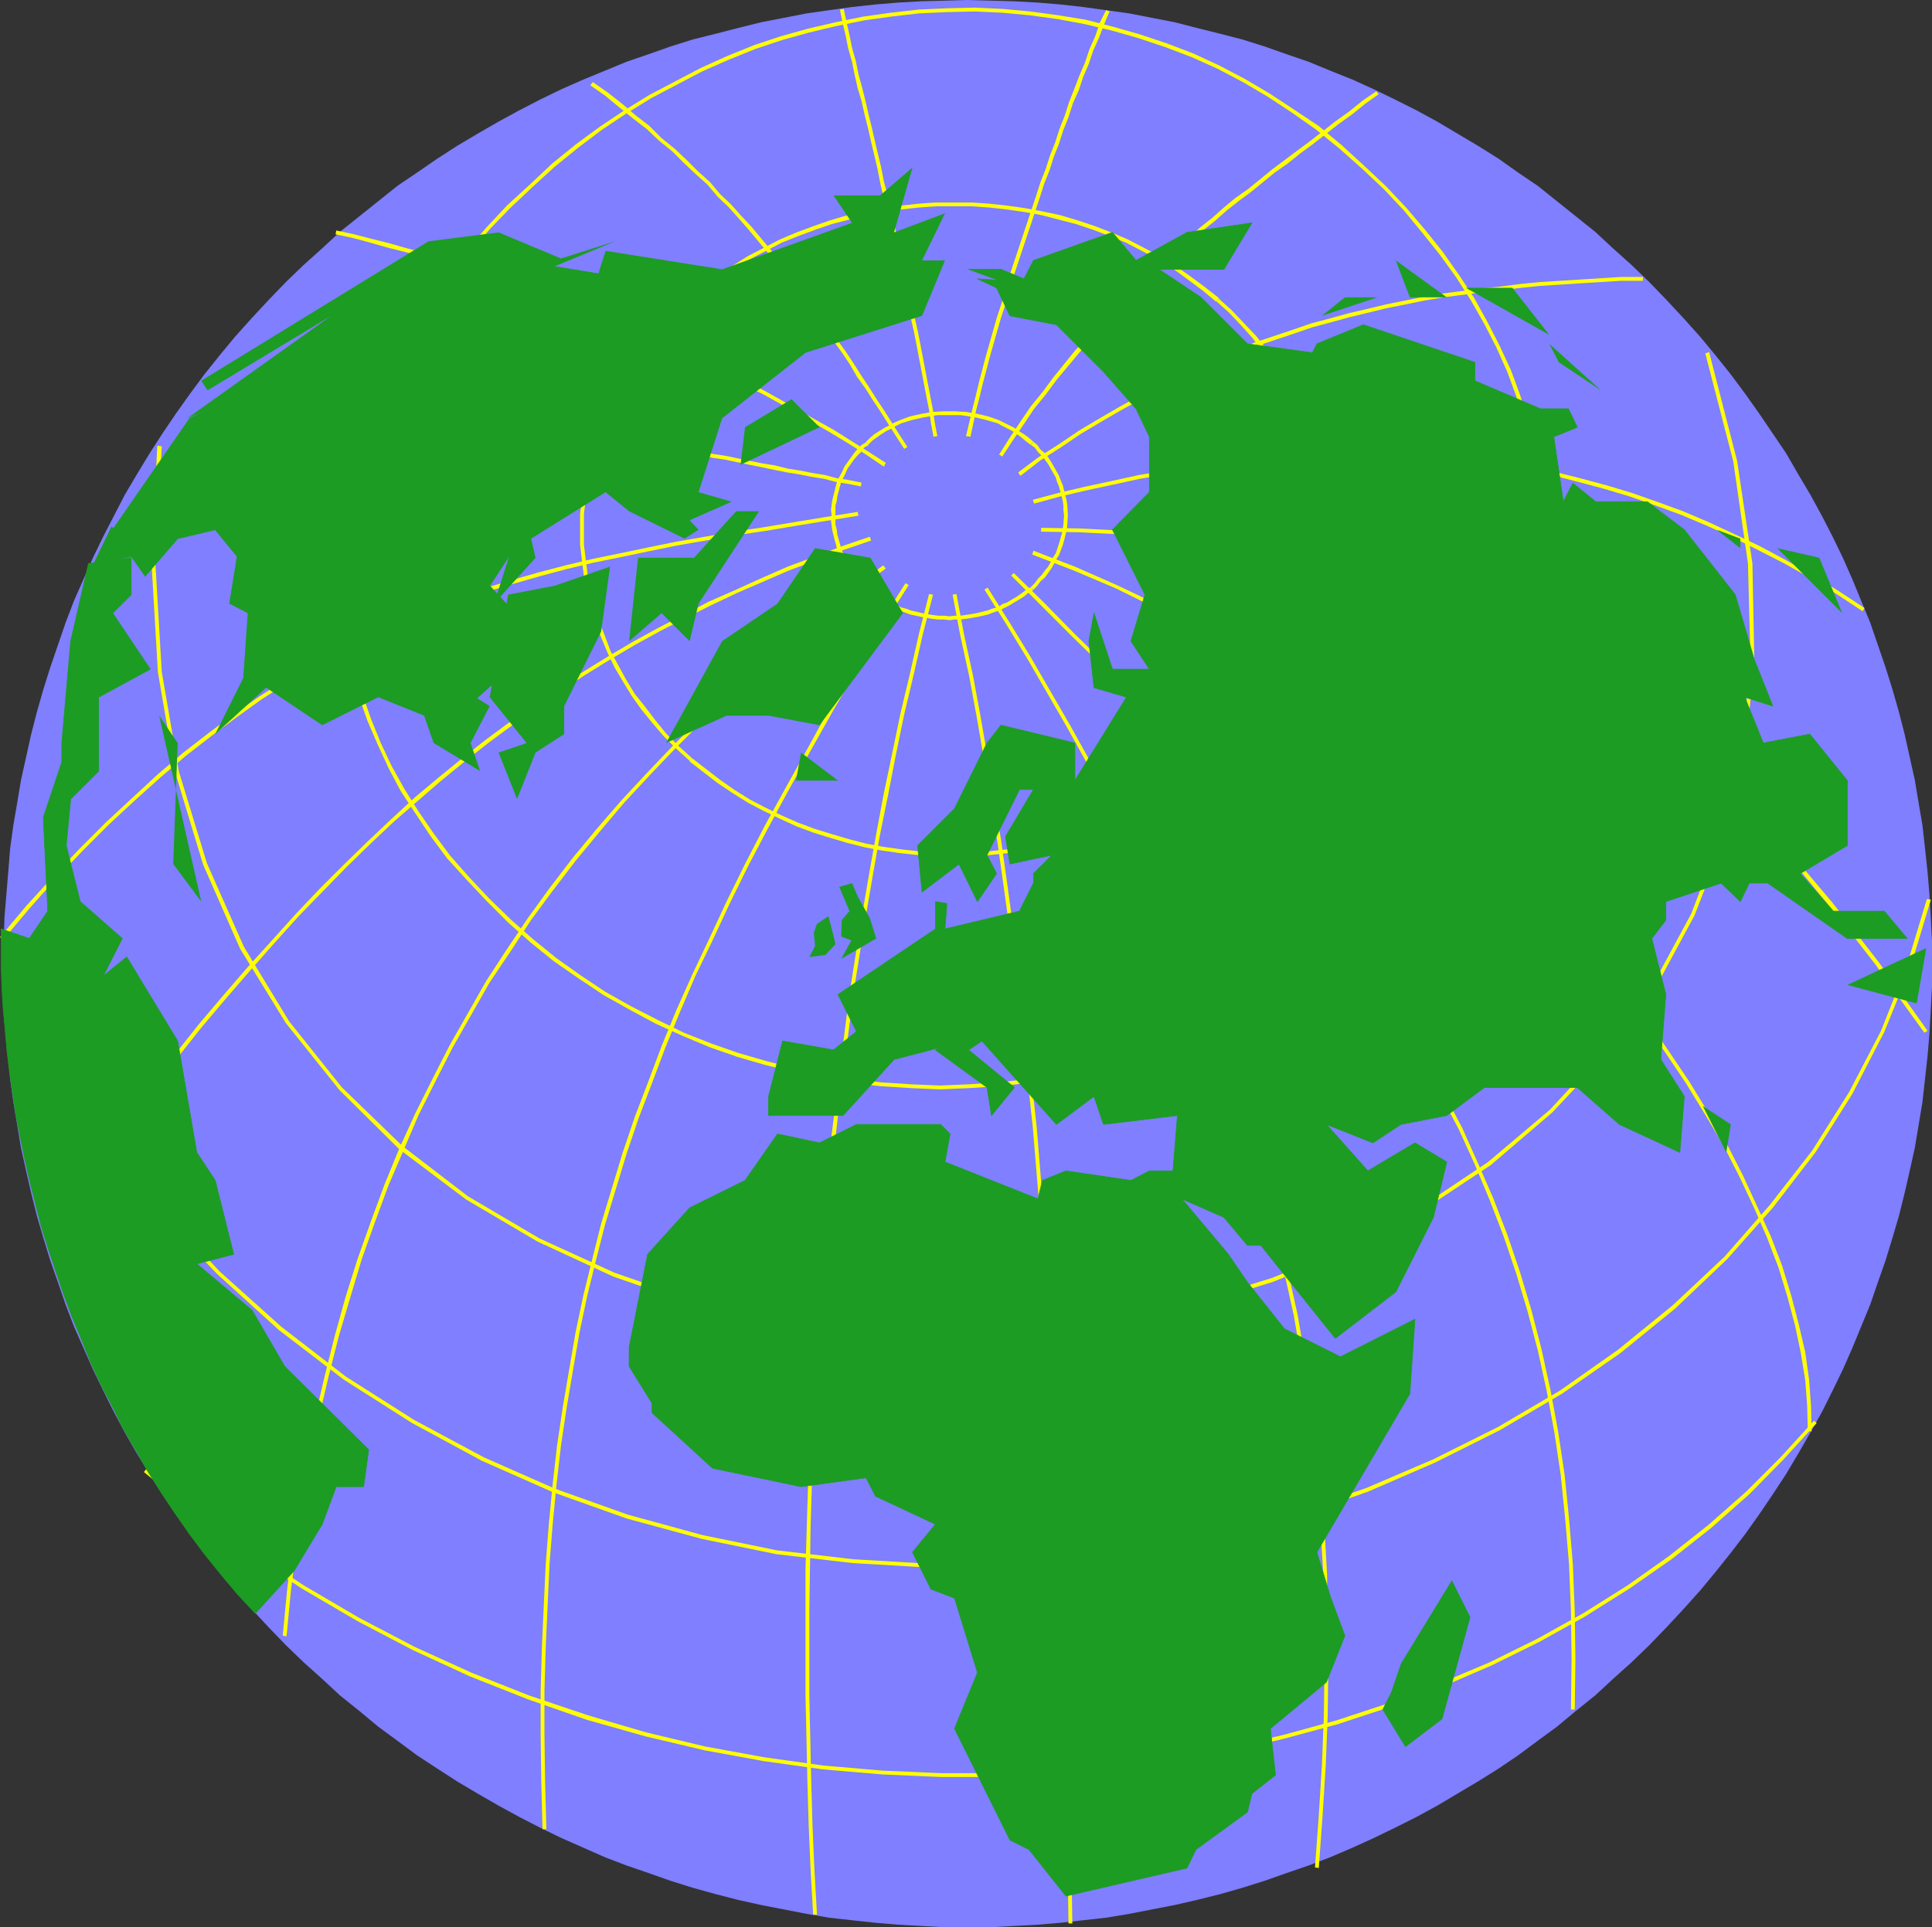 <?xml version="1.0" encoding="UTF-8" standalone="no"?>
<svg
   version="1.0"
   width="129.724mm"
   height="129.43mm"
   id="svg60"
   sodipodi:docname="Globe 12.wmf"
   xmlns:inkscape="http://www.inkscape.org/namespaces/inkscape"
   xmlns:sodipodi="http://sodipodi.sourceforge.net/DTD/sodipodi-0.dtd"
   xmlns="http://www.w3.org/2000/svg"
   xmlns:svg="http://www.w3.org/2000/svg">
  <rect width="100%" height="100%" fill="#333333" stroke="none"/>
  <sodipodi:namedview
     id="namedview60"
     pagecolor="#ffffff"
     bordercolor="#000000"
     borderopacity="0.25"
     inkscape:showpageshadow="2"
     inkscape:pageopacity="0.0"
     inkscape:pagecheckerboard="0"
     inkscape:deskcolor="#d1d1d1"
     inkscape:document-units="mm" />
  <defs
     id="defs1">
    <pattern
       id="WMFhbasepattern"
       patternUnits="userSpaceOnUse"
       width="6"
       height="6"
       x="0"
       y="0" />
  </defs>
  <path
     style="fill:#7f7fff;fill-opacity:1;fill-rule:evenodd;stroke:none"
     d="m 418.544,71.592 -4.525,-4.363 -4.686,-4.202 -4.525,-4.202 -4.848,-3.879 -4.848,-3.879 -4.848,-3.879 -5.01,-3.394 -5.01,-3.555 -5.171,-3.232 -5.171,-3.071 -5.171,-3.071 -5.333,-2.909 -5.494,-2.747 -5.333,-2.586 -5.333,-2.424 -5.656,-2.263 -5.494,-2.263 -5.656,-1.939 -5.494,-1.939 -5.656,-1.778 -5.656,-1.454 -5.818,-1.454 -5.656,-1.454 L 292.334,4.525 286.516,3.394 280.699,2.586 274.881,1.778 269.064,1.131 263.246,0.646 257.267,0.323 251.449,0.162 245.47,0 l -5.656,0.162 -5.979,0.162 -5.818,0.323 -5.818,0.485 -5.979,0.646 -5.818,0.808 -5.656,0.808 -5.818,1.131 -5.818,1.131 -5.818,1.454 -5.656,1.454 -5.818,1.454 -5.656,1.778 -5.494,1.939 -5.656,1.939 -5.494,2.263 -5.494,2.263 -5.494,2.424 -5.333,2.586 -5.333,2.747 -5.333,2.909 -5.333,3.071 -5.171,3.071 -5.01,3.232 -5.171,3.555 -5.01,3.394 -4.848,3.879 -4.848,3.879 -4.848,3.879 -4.525,4.202 -4.686,4.202 -4.525,4.363 -4.363,4.525 -4.363,4.687 -4.202,4.687 -3.878,4.687 -3.878,4.848 -3.717,5.01 -3.555,5.01 -3.394,5.01 -3.232,5.01 -3.232,5.333 -3.07,5.171 -2.747,5.333 -2.747,5.333 -2.586,5.333 -2.424,5.495 -2.424,5.495 -2.101,5.495 -1.939,5.656 -1.939,5.656 -1.778,5.656 -1.616,5.656 -1.454,5.656 -1.293,5.818 -1.293,5.818 -0.97,5.818 -0.97,5.656 -0.808,5.818 -0.485,5.979 -0.485,5.818 -0.485,5.818 -0.162,5.979 v 5.656 5.979 l 0.162,5.818 0.485,5.979 0.485,5.818 0.485,5.818 0.808,5.818 0.97,5.818 0.97,5.818 1.293,5.818 1.293,5.656 1.454,5.818 1.616,5.495 1.778,5.818 1.939,5.495 1.939,5.656 2.101,5.495 2.424,5.495 2.424,5.495 2.586,5.333 2.747,5.495 2.747,5.171 3.07,5.333 3.232,5.171 3.232,5.171 3.394,5.01 3.555,5.01 3.717,4.848 3.878,4.848 3.878,4.687 4.202,4.687 4.363,4.687 4.363,4.525 4.525,4.363 4.686,4.202 4.525,4.202 4.848,3.879 4.848,4.04 4.848,3.555 5.01,3.717 5.171,3.394 5.01,3.232 5.171,3.071 5.333,3.071 5.333,2.909 5.333,2.747 5.333,2.586 5.494,2.424 5.494,2.424 5.494,2.101 5.656,1.939 5.494,1.939 5.656,1.778 5.818,1.616 5.656,1.454 5.818,1.293 5.818,1.131 5.818,1.131 5.656,0.97 5.818,0.646 5.979,0.646 5.818,0.485 5.818,0.323 5.979,0.323 h 5.656 5.979 l 5.818,-0.323 5.979,-0.323 5.818,-0.485 5.818,-0.646 5.818,-0.646 5.818,-0.97 5.818,-1.131 5.818,-1.131 5.656,-1.293 5.818,-1.454 5.656,-1.616 5.656,-1.778 5.494,-1.939 5.656,-1.939 5.494,-2.101 5.656,-2.424 5.333,-2.424 5.333,-2.586 5.494,-2.747 5.333,-2.909 5.171,-3.071 5.171,-3.071 5.171,-3.232 5.01,-3.394 5.01,-3.717 4.848,-3.555 4.848,-4.04 4.848,-3.879 4.525,-4.202 4.686,-4.202 4.525,-4.363 4.363,-4.525 4.363,-4.687 4.202,-4.687 3.878,-4.687 3.878,-4.848 3.717,-4.848 3.555,-5.01 3.394,-5.01 3.394,-5.171 3.07,-5.171 3.07,-5.333 2.909,-5.171 2.747,-5.495 2.586,-5.333 2.424,-5.495 2.262,-5.495 2.262,-5.495 1.939,-5.656 1.939,-5.495 1.778,-5.818 1.616,-5.495 1.454,-5.818 1.293,-5.656 1.293,-5.818 0.97,-5.818 0.97,-5.818 0.646,-5.818 0.646,-5.818 0.485,-5.818 0.323,-5.979 0.323,-5.818 v -5.979 -5.656 l -0.323,-5.979 -0.323,-5.818 -0.485,-5.818 -0.646,-5.979 -0.646,-5.818 -0.97,-5.656 -0.97,-5.818 -1.293,-5.818 -1.293,-5.818 -1.454,-5.656 -1.616,-5.656 -1.778,-5.656 -1.939,-5.656 -1.939,-5.656 -2.262,-5.495 -2.262,-5.495 -2.424,-5.495 -2.586,-5.333 -2.747,-5.333 -2.909,-5.333 -3.07,-5.171 -3.07,-5.333 -3.394,-5.01 -3.394,-5.01 -3.555,-5.01 -3.717,-5.01 -3.878,-4.848 -3.878,-4.687 -4.202,-4.687 -4.363,-4.687 z"
     id="path1" />
  <path
     style="fill:#ffff00;fill-opacity:1;fill-rule:evenodd;stroke:none"
     d="m 235.774,150.779 v 0 l -2.586,10.181 -2.262,10.02 -2.424,10.181 -2.101,10.181 -2.101,10.02 -1.939,10.343 -1.778,10.02 -1.778,10.343 -1.616,10.02 -1.616,10.181 -1.293,10.181 -2.586,20.524 -1.293,10.181 -0.97,10.343 -0.808,10.343 -0.97,10.504 -0.646,10.343 -0.646,10.504 -0.97,21.009 -0.646,21.171 -0.323,10.666 v 10.828 21.655 l 0.485,21.817 0.323,11.151 0.485,11.151 0.646,11.312 h 0.97 l -0.646,-11.312 -0.485,-11.151 -0.323,-11.151 -0.485,-21.817 v -21.655 l 0.162,-10.828 0.162,-10.666 0.646,-21.171 0.97,-21.009 0.646,-10.504 0.646,-10.343 0.97,-10.343 0.808,-10.343 1.131,-10.343 1.131,-10.181 2.586,-20.524 1.293,-10.181 1.616,-10.181 1.616,-10.02 1.778,-10.343 1.778,-10.02 2.101,-10.343 1.939,-10.02 2.101,-10.181 2.424,-10.181 2.262,-10.02 2.586,-10.02 v -0.162 z"
     id="path2" />
  <path
     style="fill:#ffff00;fill-opacity:1;fill-rule:evenodd;stroke:none"
     d="m 229.795,148.032 -6.787,10.666 -12.443,21.009 -5.656,10.343 -5.494,9.858 -5.333,9.696 -5.01,9.696 -4.686,9.535 -4.363,9.373 -4.363,9.212 -4.04,9.05 -3.717,9.05 -3.394,9.05 -3.394,8.888 -3.07,9.05 -2.747,9.05 -2.747,9.05 -2.262,9.05 -2.262,9.212 -1.939,9.212 -1.616,9.373 -1.616,9.535 -1.454,9.696 -1.131,9.858 -0.97,10.02 -0.808,10.343 -0.485,10.504 -0.485,10.666 -0.323,11.151 v 11.151 l 0.162,11.797 0.323,12.121 h 0.97 l -0.323,-12.121 -0.162,-11.797 v -11.151 l 0.323,-11.151 0.485,-10.666 0.485,-10.504 0.808,-10.181 0.97,-10.02 1.131,-9.858 1.454,-9.696 1.616,-9.535 1.616,-9.373 1.939,-9.212 2.262,-9.212 2.262,-8.888 2.747,-9.05 2.747,-9.05 3.07,-9.05 3.394,-8.888 3.394,-9.05 3.717,-9.05 3.878,-9.05 4.363,-9.05 4.363,-9.373 4.686,-9.535 5.01,-9.535 5.333,-9.858 5.494,-9.858 5.818,-10.343 12.282,-21.009 6.787,-10.666 z"
     id="path3" />
  <path
     style="fill:#ffff00;fill-opacity:1;fill-rule:evenodd;stroke:none"
     d="m 72.72,415.33 1.131,-11.797 1.454,-11.312 1.616,-11.151 1.939,-10.828 2.101,-10.504 2.424,-10.343 2.586,-10.181 2.909,-9.858 2.909,-9.696 3.394,-9.535 3.394,-9.212 3.878,-9.05 3.717,-8.727 4.363,-8.727 4.363,-8.565 4.686,-8.242 4.686,-8.242 5.333,-7.919 5.171,-7.919 5.494,-7.434 5.818,-7.596 6.141,-7.434 6.141,-7.272 6.464,-6.949 6.626,-6.949 6.949,-6.949 7.11,-6.626 7.434,-6.626 7.595,-6.464 7.918,-6.464 7.918,-6.303 8.403,-6.141 -0.646,-0.808 -8.403,6.141 -7.918,6.303 -7.918,6.464 -7.595,6.464 -7.434,6.787 -7.11,6.626 -6.949,6.949 -6.626,6.949 -6.464,6.949 -6.302,7.272 -6.141,7.434 -5.818,7.596 -5.494,7.596 -5.333,7.919 -5.171,7.919 -4.686,8.242 -4.686,8.242 -4.363,8.565 -4.363,8.727 -4.04,8.888 -3.717,9.05 -3.394,9.212 -3.394,9.535 -3.07,9.696 -2.747,9.858 -2.586,10.343 -2.424,10.343 -2.101,10.504 -1.939,10.828 -1.616,11.151 -1.454,11.312 -1.131,11.797 z"
     id="path4" />
  <path
     style="fill:#ffff00;fill-opacity:1;fill-rule:evenodd;stroke:none"
     d="m 19.554,302.367 v -0.162 l 6.464,-8.888 12.766,-16.969 6.302,-7.919 6.141,-7.757 6.302,-7.434 6.141,-7.111 6.141,-6.949 5.979,-6.626 6.141,-6.303 5.979,-6.141 5.979,-5.818 5.979,-5.656 6.141,-5.333 5.979,-5.171 6.141,-5.01 5.979,-4.687 6.141,-4.525 6.141,-4.525 5.979,-4.04 6.141,-4.04 6.302,-3.879 6.302,-3.717 6.464,-3.555 6.302,-3.232 6.464,-3.232 6.464,-3.071 13.413,-5.818 6.949,-2.586 6.787,-2.586 7.11,-2.424 -0.323,-0.97 -7.11,2.424 -6.787,2.586 -6.949,2.586 -6.626,2.909 -6.787,3.071 -6.626,2.909 -6.464,3.394 -6.302,3.232 -6.464,3.555 -6.302,3.717 -6.302,3.879 -6.141,3.879 -6.141,4.202 -6.141,4.525 -6.141,4.525 -5.979,4.687 -6.141,5.01 -5.979,5.01 -6.141,5.656 -5.979,5.656 -5.979,5.818 -6.141,6.141 -5.979,6.303 -5.979,6.626 -6.302,6.949 -6.141,7.111 -6.302,7.434 -6.141,7.757 -6.302,7.919 -12.766,16.969 -6.464,9.05 v 0 z"
     id="path5" />
  <path
     style="fill:#ffff00;fill-opacity:1;fill-rule:evenodd;stroke:none"
     d="m 0.808,238.532 6.787,-8.08 6.626,-7.434 6.787,-7.111 6.626,-6.626 6.626,-6.141 6.464,-5.818 6.464,-5.495 6.464,-5.01 6.302,-4.687 6.302,-4.525 6.302,-4.04 6.302,-3.717 6.302,-3.555 6.464,-3.232 6.302,-3.232 6.464,-2.586 6.302,-2.424 6.464,-2.586 6.626,-2.101 6.464,-1.939 6.787,-1.939 6.626,-1.778 6.787,-1.616 7.11,-1.454 6.949,-1.454 7.11,-1.454 7.434,-1.293 7.434,-1.293 7.595,-1.131 7.757,-1.293 7.918,-1.293 8.08,-1.293 -0.162,-0.97 -8.08,1.293 -7.918,1.293 -7.757,1.293 -7.595,1.131 -7.434,1.293 -7.434,1.293 -7.11,1.454 -6.949,1.454 -7.11,1.454 -6.787,1.616 -6.787,1.778 -6.787,1.939 -6.464,1.939 -6.626,2.101 -6.464,2.586 -6.302,2.424 -6.464,2.747 -6.464,3.232 -6.464,3.232 -6.302,3.555 -6.302,3.717 -6.302,4.04 -6.464,4.525 -6.302,4.687 -6.464,5.01 -6.464,5.495 -6.464,5.979 -6.626,6.141 -6.626,6.626 -6.787,7.111 L 6.787,229.805 0,237.886 Z"
     id="path6" />
  <path
     style="fill:#ffff00;fill-opacity:1;fill-rule:evenodd;stroke:none"
     d="m 218.645,122.498 -3.232,-0.646 -3.07,-0.485 -3.07,-0.808 -3.07,-0.485 -3.232,-0.646 -3.07,-0.485 -3.232,-0.808 -3.07,-0.485 -3.232,-0.646 -3.07,-0.646 -3.07,-0.646 -3.232,-0.485 -3.07,-0.646 -3.232,-0.485 -3.07,-0.808 -3.232,-0.485 -3.07,-0.485 -3.232,-0.646 -3.07,-0.646 -3.232,-0.646 -3.07,-0.646 -3.232,-0.646 -3.07,-0.485 -3.07,-0.646 -3.232,-0.646 -3.07,-0.646 -3.232,-0.485 -3.07,-0.646 -3.07,-0.485 -3.07,-0.808 -3.232,-0.485 -2.909,-0.485 -0.162,0.97 2.909,0.485 3.232,0.485 3.07,0.808 3.07,0.485 3.07,0.646 3.232,0.485 3.07,0.646 3.232,0.646 3.07,0.646 3.07,0.485 3.232,0.646 3.07,0.646 3.232,0.646 3.07,0.646 3.232,0.646 3.07,0.485 3.232,0.485 3.07,0.808 3.232,0.485 3.07,0.646 3.232,0.485 3.07,0.646 3.07,0.646 3.232,0.646 3.07,0.646 3.232,0.646 3.07,0.485 3.232,0.646 3.07,0.485 3.07,0.808 3.07,0.485 3.232,0.646 z"
     id="path7" />
  <path
     style="fill:#ffff00;fill-opacity:1;fill-rule:evenodd;stroke:none"
     d="m 224.785,117.488 -4.525,-2.909 -4.363,-2.747 -4.363,-2.747 -4.363,-2.424 -4.525,-2.586 -4.202,-2.424 -4.363,-2.424 -4.363,-2.263 -4.202,-2.263 -4.363,-2.101 -4.363,-2.101 -4.202,-2.101 -4.363,-1.939 -4.202,-1.939 -4.363,-2.101 -4.202,-1.616 -8.726,-3.394 -4.363,-1.778 -4.202,-1.454 -4.363,-1.616 -8.565,-2.909 -4.363,-1.454 -4.363,-1.293 -4.525,-1.293 -4.363,-1.454 -4.363,-1.131 -4.525,-1.293 -4.525,-1.131 -4.363,-1.131 -4.525,-0.97 -0.162,0.97 4.525,0.97 4.202,1.131 4.525,1.293 4.525,1.131 4.363,1.131 4.363,1.454 4.525,1.293 4.363,1.454 4.363,1.293 8.565,2.909 4.363,1.616 4.202,1.616 4.363,1.616 8.726,3.394 4.202,1.778 4.363,1.778 4.202,1.939 4.202,1.939 4.202,2.101 4.363,2.101 4.363,2.101 4.202,2.424 4.363,2.101 4.363,2.424 4.202,2.424 4.525,2.586 4.202,2.424 4.525,2.747 4.363,2.747 4.525,3.071 z"
     id="path8" />
  <path
     style="fill:#ffff00;fill-opacity:1;fill-rule:evenodd;stroke:none"
     d="m 230.28,113.448 -2.101,-3.232 -1.939,-3.071 -1.939,-3.071 -1.939,-2.909 -1.939,-3.071 -1.939,-2.909 -1.939,-3.071 -1.939,-2.909 -2.101,-2.909 -1.939,-2.909 -4.04,-5.656 -2.262,-3.071 -2.101,-2.909 -2.101,-2.909 -2.101,-2.747 -2.424,-2.747 -2.424,-2.909 -2.424,-2.909 -2.586,-2.747 -2.586,-2.909 -2.747,-2.586 -2.586,-3.071 -3.07,-2.747 -2.909,-2.909 -2.909,-2.747 -3.394,-2.747 -3.07,-3.071 -3.555,-2.747 -3.394,-2.909 -3.717,-2.909 -3.717,-2.586 -0.646,0.808 3.717,2.586 3.717,3.071 3.394,2.747 3.555,2.747 3.07,2.909 3.394,2.747 2.909,2.909 2.909,2.747 3.07,2.747 2.586,3.071 2.747,2.586 2.586,2.909 2.424,2.747 2.424,2.909 2.424,2.909 2.262,2.747 2.262,2.909 2.101,2.747 2.101,2.909 2.262,2.909 4.04,5.656 1.939,2.909 2.101,2.909 1.939,2.909 1.778,3.071 2.101,2.909 1.939,3.071 1.939,2.909 1.939,3.071 1.939,3.071 2.101,3.232 z"
     id="path9" />
  <path
     style="fill:#ffff00;fill-opacity:1;fill-rule:evenodd;stroke:none"
     d="m 237.875,110.701 -0.646,-3.394 -0.485,-3.394 -0.646,-3.232 -0.646,-3.394 -0.646,-3.394 -0.646,-3.394 -0.646,-3.394 -0.646,-3.232 -0.808,-3.555 -0.646,-3.394 -0.808,-3.394 -0.646,-3.394 -0.808,-3.394 -0.808,-3.555 -0.808,-3.394 -0.646,-3.394 -0.808,-3.394 -0.808,-3.394 -0.97,-3.555 -0.646,-3.394 -0.808,-3.394 -0.808,-3.394 -0.808,-3.555 -0.808,-3.232 -0.808,-3.555 -0.808,-3.232 -0.97,-3.555 -0.646,-3.232 -0.97,-3.394 -0.646,-3.232 -0.808,-3.555 -0.646,-3.071 -0.97,0.162 0.646,3.232 0.808,3.394 0.646,3.232 0.97,3.394 0.646,3.232 0.808,3.555 0.97,3.232 0.808,3.555 0.808,3.232 0.808,3.555 0.808,3.394 0.808,3.394 0.646,3.394 0.808,3.555 0.808,3.394 0.97,3.394 0.646,3.394 0.808,3.394 0.808,3.555 0.808,3.394 0.646,3.394 0.808,3.394 0.646,3.394 0.808,3.555 0.646,3.232 0.646,3.394 0.646,3.394 0.646,3.394 0.646,3.394 0.646,3.232 0.485,3.394 0.646,3.394 z"
     id="path10" />
  <path
     style="fill:#ffff00;fill-opacity:1;fill-rule:evenodd;stroke:none"
     d="m 246.278,110.863 1.454,-6.787 0.808,-3.071 0.808,-3.394 1.778,-6.788 0.97,-3.394 0.97,-3.394 0.97,-3.394 1.131,-3.394 0.97,-3.394 0.97,-3.394 1.131,-3.394 2.262,-6.788 1.131,-3.394 1.131,-3.394 1.131,-3.394 1.131,-3.555 1.293,-3.232 1.131,-3.555 1.293,-3.232 1.131,-3.555 1.293,-3.232 1.131,-3.555 1.454,-3.232 1.131,-3.394 1.454,-3.394 1.131,-3.394 1.454,-3.232 1.293,-3.394 1.293,-3.071 0.162,-0.162 -0.97,-0.323 v 0 l -1.616,3.232 -1.131,3.394 -1.454,3.232 -1.131,3.394 -1.454,3.394 -1.293,3.394 -1.293,3.232 -1.131,3.555 -1.293,3.232 -1.131,3.555 -1.293,3.232 -1.131,3.555 -1.293,3.232 -1.131,3.555 -1.131,3.394 -1.131,3.394 -1.131,3.394 -2.262,6.788 -1.131,3.394 -0.97,3.394 -0.97,3.394 -1.131,3.394 -0.97,3.394 -0.97,3.394 -0.97,3.394 -1.778,6.788 -0.808,3.394 -0.808,3.232 -1.616,6.787 z"
     id="path11" />
  <path
     style="fill:#ffff00;fill-opacity:1;fill-rule:evenodd;stroke:none"
     d="m 254.358,115.872 2.747,-4.202 2.747,-4.04 2.586,-3.879 2.909,-3.555 2.747,-3.717 5.656,-6.788 5.494,-6.303 2.747,-3.071 2.909,-2.909 2.909,-3.071 5.656,-5.495 2.909,-2.747 2.909,-2.424 3.07,-2.586 2.909,-2.586 3.07,-2.424 2.909,-2.586 3.07,-2.424 3.07,-2.263 6.141,-5.01 3.232,-2.263 3.232,-2.586 3.07,-2.263 6.626,-5.171 3.394,-2.424 3.394,-2.747 3.394,-2.424 v 0 l -0.646,-0.808 h 0.162 l -3.555,2.424 -3.394,2.747 -3.394,2.424 -6.626,5.171 -3.07,2.263 -3.232,2.424 -3.232,2.424 -6.141,5.01 -3.232,2.263 -2.909,2.424 -2.909,2.586 -3.07,2.424 -2.909,2.586 -3.07,2.586 -2.909,2.586 -2.909,2.747 -5.656,5.495 -2.909,3.071 -2.909,2.909 -2.747,2.909 -2.747,3.232 -3.07,3.232 -5.494,6.788 -2.747,3.717 -2.909,3.555 -2.747,4.04 -2.586,3.879 -2.747,4.363 z"
     id="path12" />
  <path
     style="fill:#ffff00;fill-opacity:1;fill-rule:evenodd;stroke:none"
     d="m 258.883,120.721 h 0.162 l 5.01,-3.879 5.333,-3.394 5.01,-3.394 5.171,-3.071 5.01,-2.909 5.01,-2.747 5.01,-2.586 4.848,-2.586 4.848,-2.263 4.848,-1.939 4.848,-2.101 4.686,-1.939 4.848,-1.616 4.848,-1.616 4.686,-1.616 4.848,-1.293 4.686,-1.293 4.686,-1.131 4.686,-1.131 4.848,-0.97 4.686,-0.97 4.848,-0.808 9.858,-1.293 4.848,-0.485 5.01,-0.646 4.848,-0.485 5.171,-0.323 5.01,-0.323 5.171,-0.323 5.171,-0.323 h 5.494 v -0.97 h -5.494 l -5.171,0.323 -5.171,0.323 -5.01,0.323 -5.171,0.323 -5.01,0.485 -5.01,0.646 -4.848,0.485 -9.858,1.293 -4.848,0.808 -4.686,0.97 -4.848,0.97 -4.686,1.131 -4.848,1.131 -4.686,1.293 -4.848,1.293 -4.686,1.616 -4.848,1.616 -4.848,1.616 -4.686,1.939 -4.848,2.101 -4.848,2.101 -5.01,2.263 -4.848,2.586 -5.01,2.586 -5.01,2.747 -5.01,2.909 -5.171,3.071 -5.01,3.394 -5.333,3.394 -5.171,3.879 v 0 z"
     id="path13" />
  <path
     style="fill:#ffff00;fill-opacity:1;fill-rule:evenodd;stroke:none"
     d="m 262.438,127.831 6.464,-1.778 6.949,-1.616 6.787,-1.454 6.626,-1.454 6.787,-1.131 6.787,-1.131 6.626,-1.131 6.626,-0.646 6.626,-0.808 6.464,-0.485 6.626,-0.323 6.464,-0.162 h 6.626 l 6.464,0.162 6.464,0.323 6.464,0.485 6.464,0.646 6.464,0.97 6.626,1.131 6.464,1.293 6.302,1.616 6.626,1.778 6.464,1.939 6.464,2.263 6.626,2.424 6.464,2.747 6.464,2.909 6.464,3.232 6.626,3.394 6.626,3.717 6.626,4.04 6.626,4.363 0.485,-0.808 -6.626,-4.363 -6.626,-4.04 -6.626,-3.717 -6.626,-3.555 -6.464,-3.071 -6.626,-3.071 -6.464,-2.747 -6.626,-2.424 -6.464,-2.263 -6.464,-1.939 -6.626,-1.778 -6.464,-1.616 -6.464,-1.293 -6.626,-1.131 -6.464,-0.97 -6.464,-0.646 -6.626,-0.485 -6.464,-0.323 -6.464,-0.162 h -6.626 l -6.464,0.162 -6.626,0.323 -6.626,0.485 -6.626,0.808 -6.626,0.646 -6.626,0.97 -6.787,1.293 -6.787,1.131 -6.626,1.454 -6.787,1.454 -6.949,1.616 -6.626,1.778 z"
     id="path14" />
  <path
     style="fill:#ffff00;fill-opacity:1;fill-rule:evenodd;stroke:none"
     d="m 264.216,134.942 9.696,0.162 9.534,0.485 9.05,0.646 9.05,0.97 8.565,0.808 8.403,1.293 8.08,1.454 8.08,1.778 7.595,1.778 7.434,2.101 7.434,2.263 7.11,2.586 6.949,2.909 6.787,2.909 6.626,3.232 6.626,3.717 6.464,3.717 6.302,4.202 6.141,4.363 6.141,4.687 6.141,5.01 5.979,5.171 5.979,5.656 5.979,5.818 5.979,6.141 5.818,6.626 5.818,6.949 5.979,7.272 5.979,7.434 6.141,7.919 5.979,8.404 6.302,8.727 0.808,-0.485 -6.302,-8.888 -5.979,-8.404 -6.141,-7.919 -5.818,-7.434 -6.141,-7.272 -5.818,-6.949 -5.979,-6.626 -5.979,-6.141 -5.979,-5.818 -5.979,-5.656 -5.979,-5.333 -6.141,-5.01 -6.141,-4.687 -6.302,-4.363 -6.302,-4.202 -6.464,-3.717 -6.626,-3.717 -6.626,-3.232 -6.949,-3.232 -6.949,-2.747 -7.11,-2.586 -7.434,-2.263 -7.434,-2.101 -7.757,-1.778 -8.08,-1.778 -8.08,-1.454 -8.403,-1.293 -8.565,-0.808 -9.05,-0.97 -9.211,-0.646 -9.534,-0.485 -9.696,-0.162 z"
     id="path15" />
  <path
     style="fill:#ffff00;fill-opacity:1;fill-rule:evenodd;stroke:none"
     d="m 261.953,140.76 10.504,4.04 10.666,4.525 10.181,5.01 10.181,5.333 9.858,5.656 9.696,5.979 9.373,6.141 9.211,6.787 8.888,6.626 8.565,6.949 8.403,7.111 8.08,7.434 7.595,7.596 7.434,7.596 7.11,7.757 6.787,7.919 6.302,7.757 6.141,8.08 5.656,8.08 5.333,7.919 4.848,7.919 4.686,7.919 4.04,7.919 3.717,7.919 3.232,7.434 2.909,7.596 2.262,7.434 1.939,7.272 1.454,6.949 1.131,6.949 0.485,6.464 0.162,6.464 h 0.97 l -0.162,-6.464 -0.485,-6.626 -0.97,-6.949 -1.616,-6.949 -1.939,-7.434 -2.262,-7.434 -2.909,-7.596 -3.394,-7.434 -3.717,-8.08 -4.04,-7.919 -4.686,-7.919 -4.848,-7.919 -5.333,-7.919 -5.656,-8.242 -6.141,-8.08 -6.302,-7.757 -6.787,-7.919 -7.272,-7.757 -7.434,-7.596 -7.595,-7.596 -8.08,-7.434 -8.403,-7.272 -8.565,-6.949 -8.888,-6.626 -9.373,-6.787 -9.373,-6.141 -9.696,-5.979 -9.858,-5.656 -10.019,-5.333 -10.504,-5.01 -10.666,-4.687 -10.504,-4.04 z"
     id="path16" />
  <path
     style="fill:#ffff00;fill-opacity:1;fill-rule:evenodd;stroke:none"
     d="m 256.621,146.093 7.757,7.757 7.595,7.596 7.757,7.596 14.706,15.029 7.11,7.596 6.949,7.434 6.626,7.596 6.626,7.596 6.302,7.596 5.979,7.757 5.979,7.757 5.656,7.919 5.333,7.919 5.171,8.242 5.01,8.242 4.525,8.404 4.525,8.565 4.04,8.888 3.717,8.888 3.555,9.212 3.232,9.535 2.909,9.696 2.586,9.858 2.262,10.343 1.939,10.504 1.616,10.828 1.131,11.151 0.97,11.474 0.485,11.959 0.162,12.121 -0.162,12.767 h 0.97 l 0.162,-12.767 -0.162,-12.121 -0.485,-11.959 -0.97,-11.636 -1.131,-11.151 -1.616,-10.828 -1.939,-10.504 -2.262,-10.343 -2.586,-10.02 -2.909,-9.696 -3.232,-9.535 -3.555,-9.212 -3.878,-8.888 -4.04,-9.05 -4.525,-8.565 -4.525,-8.404 -5.01,-8.242 -5.171,-8.242 -5.333,-8.08 -5.656,-7.919 -5.818,-7.757 -6.141,-7.757 -6.302,-7.596 -6.626,-7.596 -6.787,-7.596 -6.949,-7.434 -7.11,-7.596 -14.706,-15.029 -7.757,-7.596 -7.595,-7.757 -7.757,-7.596 z"
     id="path17" />
  <path
     style="fill:#ffff00;fill-opacity:1;fill-rule:evenodd;stroke:none"
     d="m 249.833,149.648 5.494,8.727 5.333,8.727 10.181,17.615 4.848,8.727 4.848,8.888 4.525,8.888 4.525,8.888 4.363,8.888 4.04,9.05 3.878,9.05 3.717,9.212 3.555,9.212 3.394,9.535 3.07,9.373 3.07,9.696 2.747,9.858 2.424,9.696 2.262,10.181 2.262,10.181 1.778,10.504 1.616,10.504 1.293,10.828 1.131,10.989 0.97,11.312 0.646,11.312 0.162,11.797 0.162,11.959 -0.162,12.282 -0.485,12.444 -0.808,12.929 -0.97,13.252 v -0.162 l 0.97,0.162 v 0 l 0.97,-13.252 0.808,-12.929 0.485,-12.444 0.162,-12.282 -0.162,-11.959 -0.162,-11.797 -0.646,-11.312 -0.808,-11.474 -1.293,-10.989 -1.293,-10.828 -1.616,-10.504 -1.778,-10.504 -2.262,-10.181 -2.262,-10.181 -2.424,-9.858 -2.747,-9.858 -3.07,-9.696 -3.07,-9.373 -3.394,-9.535 -3.555,-9.212 -3.717,-9.212 -4.04,-9.05 -4.04,-9.212 -4.363,-8.888 -4.525,-8.888 -4.525,-8.888 -4.848,-8.888 -4.848,-8.727 -10.181,-17.615 -5.333,-8.727 -5.494,-8.727 z"
     id="path18" />
  <path
     style="fill:#ffff00;fill-opacity:1;fill-rule:evenodd;stroke:none"
     d="m 241.753,150.941 1.939,10.343 2.262,10.343 1.939,10.504 1.778,10.343 1.616,10.504 1.778,10.343 1.454,10.343 1.454,10.504 1.454,10.343 2.424,20.847 1.131,10.504 1.131,10.343 2.586,31.513 0.808,10.504 1.454,21.009 0.485,10.666 0.485,10.504 0.646,10.666 0.323,10.504 0.485,10.666 0.162,10.666 0.485,10.666 0.485,21.494 0.485,32.16 0.162,10.989 h 0.97 l -0.162,-10.989 -0.485,-32.16 -0.485,-21.494 -0.485,-10.666 -0.162,-10.666 -0.485,-10.666 -0.323,-10.504 -0.646,-10.666 -0.485,-10.504 -0.485,-10.666 -1.293,-21.009 -0.97,-10.504 -2.586,-31.675 -1.131,-10.343 -1.131,-10.504 -2.424,-20.847 -1.454,-10.343 -1.454,-10.504 -1.454,-10.343 -1.778,-10.504 -1.616,-10.343 -1.778,-10.343 -1.939,-10.504 -2.262,-10.343 -1.939,-10.343 z"
     id="path19" />
  <path
     style="fill:#ffff00;fill-opacity:1;fill-rule:evenodd;stroke:none"
     d="m 262.276,112.155 v 0 l -1.293,-1.131 -1.131,-0.808 -1.293,-0.808 -1.131,-0.808 -1.293,-0.646 -1.293,-0.646 -1.293,-0.646 -2.747,-0.97 -2.747,-0.646 -2.909,-0.485 -2.909,-0.162 h -2.747 l -2.909,0.162 -2.747,0.485 -2.909,0.646 -2.586,0.97 -1.454,0.646 -1.131,0.646 -1.293,0.646 -1.293,0.808 -1.293,0.808 -1.131,0.97 -0.97,0.97 0.646,0.646 0.97,-0.97 1.131,-0.808 1.131,-0.808 1.293,-0.808 1.293,-0.646 1.131,-0.646 1.293,-0.646 2.586,-0.808 2.747,-0.646 2.747,-0.485 1.293,-0.162 h 1.454 2.747 1.454 l 1.293,0.162 2.909,0.485 2.586,0.646 2.747,0.808 1.131,0.646 1.293,0.646 1.293,0.646 1.131,0.808 1.131,0.808 1.131,0.97 1.293,0.97 v -0.162 z"
     id="path20" />
  <path
     style="fill:#ffff00;fill-opacity:1;fill-rule:evenodd;stroke:none"
     d="m 219.776,112.155 h 0.162 l -1.293,0.808 -1.131,1.131 -0.808,0.97 -0.808,1.131 -0.808,1.131 -0.808,1.131 -0.485,1.131 -1.293,2.424 -0.323,1.131 -0.323,1.293 -0.323,1.293 -0.323,1.293 -0.162,1.131 -0.162,1.293 0.162,1.293 -0.162,1.293 0.162,1.293 0.162,1.293 0.323,1.293 0.323,1.293 0.323,1.131 0.323,1.293 0.646,1.293 0.646,0.97 0.485,1.293 0.808,1.131 0.808,1.131 0.808,1.131 0.808,0.97 1.131,1.131 1.131,1.131 v -0.162 l 0.646,-0.646 v 0 l -1.131,-0.97 -0.808,-1.131 -0.97,-0.97 -0.808,-0.97 -0.808,-1.131 -0.808,-1.131 -0.485,-1.293 -0.646,-0.97 -0.485,-1.293 -0.323,-1.131 -0.323,-1.131 -0.323,-1.131 -0.162,-1.293 -0.323,-1.293 v -1.131 -1.293 -1.293 -1.131 l 0.323,-1.131 0.162,-1.293 0.323,-1.131 0.323,-1.293 0.323,-1.131 1.131,-2.263 0.485,-1.131 0.808,-1.131 0.808,-1.131 0.808,-0.97 0.97,-0.97 0.808,-1.131 1.131,-0.646 v -0.162 z"
     id="path21" />
  <path
     style="fill:#ffff00;fill-opacity:1;fill-rule:evenodd;stroke:none"
     d="m 219.776,149.81 0.97,0.646 1.131,0.97 1.293,0.808 1.293,0.646 1.293,0.808 1.131,0.646 1.454,0.646 1.293,0.485 1.293,0.485 1.454,0.323 1.454,0.323 2.747,0.485 1.454,0.162 h 1.454 l 1.454,0.162 1.454,-0.162 h 1.293 l 1.454,-0.162 2.909,-0.485 1.454,-0.323 1.293,-0.323 1.293,-0.485 1.454,-0.485 1.293,-0.646 1.293,-0.646 1.293,-0.808 1.131,-0.646 1.293,-0.808 1.131,-0.97 1.131,-0.646 h 0.162 l -0.646,-0.808 v 0 l -1.131,0.646 -1.293,0.97 -1.131,0.808 -1.131,0.646 -1.293,0.808 -1.293,0.485 -1.131,0.808 -1.454,0.323 -1.293,0.485 -1.293,0.323 -1.293,0.323 -2.909,0.485 -1.293,0.162 h -1.454 l -1.293,0.162 -1.293,-0.162 h -1.616 l -1.293,-0.162 -2.747,-0.485 -1.293,-0.323 -1.454,-0.323 -1.293,-0.485 -1.293,-0.323 -1.293,-0.808 -1.131,-0.485 -1.293,-0.808 -1.293,-0.646 -1.131,-0.808 -1.131,-0.97 -0.97,-0.646 z"
     id="path22" />
  <path
     style="fill:#ffff00;fill-opacity:1;fill-rule:evenodd;stroke:none"
     d="m 262.276,149.648 0.97,-0.97 0.808,-1.131 1.131,-0.97 0.808,-1.131 0.808,-1.131 0.646,-1.131 0.646,-1.293 0.646,-0.97 0.97,-2.586 0.323,-1.131 0.323,-1.293 0.323,-1.293 0.162,-1.293 0.162,-2.586 -0.162,-2.586 -0.162,-1.131 -0.323,-1.293 -0.646,-2.586 -0.485,-1.131 -0.485,-1.293 -0.646,-1.131 -0.646,-1.131 -0.646,-1.131 -0.808,-1.293 -0.808,-0.97 -1.131,-0.97 -0.808,-1.131 -0.97,-0.808 -0.646,0.808 0.97,0.646 0.808,1.131 0.97,0.97 0.808,0.97 0.808,1.131 0.646,1.131 0.646,1.131 0.646,1.131 0.323,1.131 0.485,1.131 0.646,2.424 0.323,1.293 0.162,1.131 v 1.131 l 0.162,1.293 -0.162,2.424 -0.162,1.293 -0.323,1.293 -0.323,1.131 -0.323,1.131 -0.808,2.424 -0.646,0.97 -0.646,1.293 -0.646,1.131 -0.808,0.97 -0.808,1.131 -0.97,0.97 -0.808,1.131 -0.97,0.97 z"
     id="path23" />
  <path
     style="fill:#ffff00;fill-opacity:1;fill-rule:evenodd;stroke:none"
     d="m 309.302,75.632 -3.717,-2.909 -3.717,-2.747 -3.717,-2.586 -3.878,-2.424 -4.04,-2.101 -4.04,-2.101 -4.202,-1.778 -4.202,-1.616 -4.363,-1.454 -4.363,-1.293 -4.525,-0.97 -4.363,-0.808 -4.525,-0.646 -4.525,-0.485 -4.525,-0.323 h -4.525 -4.525 l -4.525,0.323 -4.525,0.485 -4.525,0.646 -4.363,0.808 -4.525,0.97 -4.363,1.293 -4.202,1.454 -4.363,1.616 -4.202,1.778 -4.04,2.101 -4.04,2.101 -3.878,2.424 -3.878,2.586 -3.555,2.747 -3.555,2.909 0.646,0.97 3.555,-3.071 3.555,-2.747 3.717,-2.586 3.878,-2.424 4.04,-2.101 4.04,-2.101 4.04,-1.616 4.363,-1.616 4.202,-1.454 4.363,-1.131 4.363,-1.131 4.363,-0.808 4.525,-0.646 4.363,-0.485 4.525,-0.323 h 4.525 4.525 l 4.525,0.323 4.363,0.485 4.525,0.646 4.363,0.808 4.363,1.131 4.363,1.131 4.363,1.454 4.202,1.616 4.04,1.616 4.04,2.101 4.04,2.101 3.878,2.424 3.555,2.586 3.717,2.747 3.717,3.071 z"
     id="path24" />
  <path
     style="fill:#ffff00;fill-opacity:1;fill-rule:evenodd;stroke:none"
     d="m 175.013,75.632 -3.394,3.071 -3.232,3.232 -2.909,3.232 -2.747,3.394 -2.424,3.555 -2.262,3.555 -2.101,3.717 -1.778,3.555 -1.616,3.879 -1.454,3.717 -1.131,4.04 -0.97,3.879 -0.808,4.04 -0.485,3.879 -0.485,4.04 v 7.919 l 0.485,4.04 0.485,3.879 0.808,3.879 0.97,4.04 1.131,3.879 1.454,3.717 1.616,3.879 1.778,3.717 2.101,3.555 2.262,3.717 2.424,3.394 2.747,3.394 2.909,3.394 3.232,3.232 3.394,3.071 v 0.162 l 0.646,-0.808 v 0 l -3.394,-3.071 -3.232,-3.232 -2.747,-3.394 -2.586,-3.394 -2.586,-3.232 -2.262,-3.717 -1.939,-3.555 -1.939,-3.555 -1.454,-3.879 -1.454,-3.717 -1.131,-3.879 -0.97,-3.879 -0.808,-3.879 -0.485,-3.879 -0.485,-3.879 v -7.919 l 0.485,-3.879 0.485,-3.879 0.808,-4.04 0.97,-3.717 1.131,-4.04 1.454,-3.717 1.454,-3.717 1.939,-3.555 1.939,-3.717 2.262,-3.555 2.586,-3.394 2.586,-3.394 2.747,-3.232 3.232,-3.232 3.394,-2.747 z"
     id="path25" />
  <path
     style="fill:#ffff00;fill-opacity:1;fill-rule:evenodd;stroke:none"
     d="m 175.013,193.282 3.555,2.747 3.555,2.747 3.878,2.586 3.878,2.424 4.04,2.101 4.04,1.939 4.202,1.939 4.363,1.616 4.202,1.293 4.363,1.293 4.525,1.131 4.363,0.808 4.525,0.646 4.525,0.485 4.525,0.323 4.525,0.162 4.525,-0.162 4.525,-0.323 4.525,-0.485 4.525,-0.646 4.363,-0.808 4.525,-1.131 8.726,-2.586 4.202,-1.616 4.202,-1.939 4.04,-1.939 4.04,-2.101 3.878,-2.424 3.717,-2.586 7.434,-5.495 -0.646,-0.808 -7.434,5.495 -3.555,2.586 -3.878,2.424 -4.04,2.101 -4.04,1.939 -4.04,1.778 -4.202,1.616 -8.726,2.586 -4.363,1.131 -4.363,0.808 -4.525,0.646 -4.363,0.485 -4.525,0.162 -4.525,0.162 -4.525,-0.162 -4.525,-0.162 -4.363,-0.485 -4.525,-0.646 -4.363,-0.808 -4.363,-1.131 -4.363,-1.293 -4.202,-1.293 -4.363,-1.616 -4.04,-1.778 -4.04,-1.939 -4.04,-2.101 -3.878,-2.424 -3.717,-2.586 -3.555,-2.747 -3.555,-2.747 z"
     id="path26" />
  <path
     style="fill:#ffff00;fill-opacity:1;fill-rule:evenodd;stroke:none"
     d="m 309.302,193.282 v -0.162 l 3.232,-3.071 3.07,-3.232 3.07,-3.394 2.747,-3.394 2.424,-3.394 2.262,-3.717 2.101,-3.555 1.778,-3.717 1.616,-3.879 1.454,-3.717 1.131,-3.879 1.131,-4.04 0.646,-3.879 0.646,-3.879 0.323,-4.04 0.162,-3.879 -0.162,-4.04 -0.323,-4.04 -0.646,-3.879 -0.646,-4.04 -1.131,-3.879 -1.131,-4.04 -1.454,-3.717 -1.616,-3.879 -1.778,-3.555 -2.101,-3.717 -2.262,-3.555 -2.424,-3.555 -2.747,-3.394 -3.07,-3.232 -3.07,-3.232 -3.232,-2.909 v -0.162 l -0.646,0.97 v -0.162 l 3.232,2.909 3.07,3.232 2.909,3.232 2.586,3.394 2.586,3.394 2.262,3.555 1.939,3.717 1.939,3.555 1.454,3.717 1.454,3.717 1.131,4.04 0.97,3.717 0.808,4.04 0.646,3.879 0.323,3.879 0.162,4.04 -0.162,3.879 -0.323,3.879 -0.646,3.879 -0.808,3.879 -0.97,3.879 -1.131,3.879 -1.454,3.717 -1.454,3.879 -1.939,3.555 -1.939,3.555 -2.262,3.717 -2.586,3.232 -2.586,3.394 -2.909,3.394 -3.07,3.232 -3.232,3.071 v 0 z"
     id="path27" />
  <path
     style="fill:#ffff00;fill-opacity:1;fill-rule:evenodd;stroke:none"
     d="m 346.308,42.179 -5.818,-5.333 -5.818,-4.848 -6.302,-4.202 -6.141,-4.04 -6.302,-3.717 -6.464,-3.394 -6.626,-3.071 -6.787,-2.586 -6.787,-2.263 -6.787,-1.939 -6.949,-1.778 -6.949,-1.131 -7.11,-0.97 -7.11,-0.646 -6.949,-0.323 -6.949,0.162 -7.272,0.323 -7.11,0.808 -6.949,0.97 -7.11,1.454 -6.949,1.616 -6.949,1.939 -6.787,2.263 -6.787,2.747 -6.787,3.071 -6.464,3.394 -6.464,3.394 -6.302,3.879 -6.302,4.202 -6.141,4.525 -5.979,4.848 -5.656,5.333 0.646,0.646 5.656,-5.171 5.979,-4.848 5.979,-4.525 6.302,-4.202 6.302,-3.879 6.464,-3.394 6.464,-3.394 6.626,-2.909 6.787,-2.747 6.787,-2.263 6.949,-1.939 6.787,-1.616 7.11,-1.454 6.949,-0.97 6.949,-0.808 7.272,-0.323 6.949,-0.162 6.949,0.323 6.949,0.646 7.11,0.97 6.949,1.293 6.787,1.616 6.787,1.939 6.787,2.263 6.787,2.586 6.464,2.909 6.464,3.394 6.302,3.717 6.141,4.04 5.979,4.202 5.979,4.848 5.818,5.171 z"
     id="path28" />
  <path
     style="fill:#ffff00;fill-opacity:1;fill-rule:evenodd;stroke:none"
     d="m 134.451,46.866 -5.656,5.171 -5.01,5.333 -5.01,5.656 -4.525,5.495 -4.202,5.818 -3.878,5.656 -3.394,5.818 -3.232,5.979 -2.909,5.979 -2.586,5.979 -2.101,5.979 -1.778,5.979 -1.616,6.303 -1.131,6.141 -0.808,6.141 -0.323,6.141 -0.162,5.979 0.323,6.141 0.646,6.141 0.97,6.141 1.454,5.979 1.616,6.141 2.101,5.979 2.586,5.979 2.747,5.979 3.07,5.818 3.717,5.656 3.878,5.818 4.202,5.656 5.01,5.495 5.01,5.333 5.494,5.495 0.808,-0.646 -5.656,-5.495 -5.01,-5.333 -4.848,-5.495 -4.202,-5.656 -3.878,-5.656 -3.555,-5.656 -3.232,-5.818 -2.747,-5.818 -2.424,-5.979 -2.101,-5.979 -1.616,-5.979 -1.454,-5.979 -0.97,-6.141 -0.646,-5.979 -0.323,-6.141 0.162,-5.979 0.323,-5.979 0.808,-6.141 1.131,-6.141 1.616,-6.141 1.778,-5.979 2.101,-5.979 2.424,-5.979 2.909,-5.818 3.232,-5.979 3.394,-5.818 3.878,-5.656 4.202,-5.495 4.525,-5.656 4.848,-5.656 5.171,-5.333 5.494,-5.171 z"
     id="path29" />
  <path
     style="fill:#ffff00;fill-opacity:1;fill-rule:evenodd;stroke:none"
     d="m 128.957,234.169 5.656,5.01 5.979,4.848 6.302,4.363 6.302,4.202 6.626,3.717 6.626,3.555 6.787,3.071 6.949,2.909 6.949,2.424 7.272,2.101 7.272,1.778 7.272,1.616 7.272,1.131 7.272,0.808 7.595,0.485 7.434,0.323 7.434,-0.323 7.595,-0.485 7.272,-0.808 7.272,-1.131 7.272,-1.616 7.272,-1.778 7.272,-2.101 6.949,-2.424 6.949,-2.909 6.787,-3.071 6.626,-3.555 6.626,-3.717 6.302,-4.202 6.302,-4.363 5.979,-4.848 5.818,-5.01 v 0 l -0.646,-0.646 v -0.162 l -5.818,5.01 -5.979,4.848 -6.141,4.363 -6.302,4.202 -6.626,3.717 -6.626,3.394 -6.626,3.232 -6.949,2.747 -6.949,2.424 -7.272,2.101 -7.11,1.778 -7.272,1.616 -7.272,1.131 -7.272,0.808 -7.434,0.485 -7.434,0.323 -7.434,-0.323 -7.434,-0.485 -7.272,-0.808 -7.272,-1.131 -7.272,-1.616 -7.11,-1.778 -7.272,-2.101 -6.949,-2.424 -6.949,-2.747 -6.626,-3.232 -6.626,-3.394 -6.626,-3.717 -6.302,-4.202 -6.141,-4.363 -5.979,-4.848 -5.494,-4.848 z"
     id="path30" />
  <path
     style="fill:#ffff00;fill-opacity:1;fill-rule:evenodd;stroke:none"
     d="m 348.248,234.169 5.333,-5.495 5.171,-5.495 4.848,-5.495 4.363,-5.656 4.04,-5.979 3.717,-5.818 3.232,-5.979 2.909,-5.979 2.747,-6.141 2.101,-6.303 1.778,-6.141 1.616,-6.303 1.131,-6.303 0.808,-6.303 0.485,-6.464 0.162,-6.303 -0.323,-6.303 -0.646,-6.464 -0.97,-6.303 -1.293,-6.303 -1.778,-6.303 -1.939,-6.141 -2.262,-6.141 -2.909,-6.303 -3.07,-5.979 -3.394,-6.141 -3.717,-5.656 -4.202,-5.979 -4.525,-5.656 -4.686,-5.495 -5.171,-5.495 -5.494,-5.171 -0.646,0.646 5.494,5.171 5.171,5.495 4.525,5.495 4.525,5.656 4.202,5.818 3.717,5.818 3.394,5.979 3.07,5.979 2.747,6.141 2.262,6.141 1.939,6.141 1.778,6.141 1.293,6.303 0.97,6.303 0.646,6.303 0.323,6.303 -0.162,6.303 -0.485,6.303 -0.808,6.303 -1.131,6.303 -1.616,6.141 -1.778,6.141 -2.101,6.303 -2.586,5.979 -2.909,5.979 -3.394,5.979 -3.555,5.818 -4.04,5.818 -4.363,5.656 -4.686,5.495 -5.171,5.495 -5.333,5.495 z"
     id="path31" />
  <path
     style="fill:#ffff00;fill-opacity:1;fill-rule:evenodd;stroke:none"
     d="m 39.915,113.125 v 0.162 l -1.454,29.736 1.616,27.635 4.363,25.372 7.11,23.433 9.373,21.332 11.635,18.908 13.574,16.969 15.19,15.029 16.968,12.767 18.099,10.666 19.23,8.888 20.038,6.949 20.846,4.687 21.17,3.071 21.493,0.97 21.654,-0.808 21.17,-2.747 21.008,-4.525 20.2,-6.303 19.554,-8.08 18.261,-10.02 17.291,-11.474 15.675,-13.413 14.059,-15.029 12.12,-16.646 9.858,-18.262 7.757,-20.039 5.171,-21.494 2.262,-23.11 -0.485,-24.726 -3.878,-26.019 -7.11,-27.635 -0.97,0.323 7.11,27.473 3.717,25.857 0.646,24.726 -2.262,22.948 -5.171,21.332 -7.595,19.878 -9.858,18.262 -12.12,16.484 -13.898,15.029 -15.675,13.252 -17.13,11.474 -18.261,10.02 -19.392,7.919 -20.2,6.303 -20.846,4.525 -21.17,2.747 -21.493,0.808 -21.331,-0.97 -21.17,-3.071 -20.685,-4.687 -20.038,-6.949 -19.069,-8.727 L 118.776,303.66 102.131,290.893 86.779,276.025 73.366,259.218 61.893,240.31 52.52,219.139 45.41,195.868 41.046,170.496 39.43,143.022 41.046,113.287 v 0 z"
     id="path32" />
  <path
     style="fill:#ffff00;fill-opacity:1;fill-rule:evenodd;stroke:none"
     d="m 1.131,250.33 11.797,20.686 12.928,19.07 14.059,17.454 15.19,15.838 15.675,14.221 16.483,12.605 17.291,10.989 17.614,9.535 18.261,8.08 18.584,6.626 19.069,5.171 18.907,3.879 19.392,2.263 19.23,1.131 19.23,-0.162 19.23,-1.293 18.584,-2.747 18.584,-3.879 18.261,-5.01 17.614,-6.141 17.13,-7.434 16.483,-8.242 15.675,-9.212 14.867,-10.343 13.898,-11.312 13.09,-12.444 11.635,-13.09 10.827,-14.06 9.373,-14.868 8.08,-15.676 6.626,-16.322 5.171,-17.13 v -0.162 l -0.97,-0.162 v 0 l -5.171,17.13 -6.464,16.322 -8.08,15.514 -9.373,14.868 -10.827,13.898 -11.474,13.09 -13.09,12.282 -13.898,11.312 -14.706,10.343 -15.675,9.212 -16.483,8.242 -16.968,7.272 -17.614,6.141 -18.099,5.01 -18.584,3.879 -18.584,2.747 -19.069,1.293 -19.23,0.162 -19.069,-1.131 -19.392,-2.263 -18.907,-3.879 -18.907,-5.171 -18.584,-6.626 -17.938,-7.919 L 105.04,360.384 87.749,349.395 71.427,336.789 55.752,322.73 40.885,306.892 26.664,289.438 13.736,270.53 1.939,249.845 Z"
     id="path33" />
  <path
     style="fill:#ffff00;fill-opacity:1;fill-rule:evenodd;stroke:none"
     d="m 36.522,373.636 12.928,10.666 13.413,9.858 13.736,9.05 14.059,8.242 14.221,7.434 14.382,6.626 14.706,5.818 14.867,5.171 14.867,4.202 15.029,3.555 15.029,2.747 15.029,2.101 15.19,1.293 14.867,0.646 h 14.867 l 14.867,-0.646 14.544,-1.454 14.544,-1.939 14.059,-2.424 14.059,-3.232 13.736,-3.717 13.251,-4.363 12.928,-5.01 12.766,-5.495 12.12,-5.979 11.635,-6.464 11.312,-7.111 10.666,-7.434 10.019,-7.919 9.696,-8.565 8.726,-8.888 8.403,-9.212 v 0 l -0.808,-0.646 h 0.162 l -8.403,9.212 -8.888,8.888 -9.534,8.404 -10.019,7.919 -10.504,7.434 -11.312,7.111 -11.635,6.464 -12.12,5.979 -12.605,5.333 -12.928,5.01 -13.251,4.363 -13.574,3.717 -14.059,3.232 -14.059,2.424 -14.544,1.939 -14.382,1.454 -14.867,0.646 h -14.867 l -14.867,-0.646 -15.029,-1.293 -15.029,-2.101 -15.029,-2.747 -14.867,-3.555 -14.867,-4.363 -14.867,-5.01 -14.706,-5.818 -14.221,-6.464 -14.221,-7.434 -14.059,-8.242 -13.736,-9.05 -13.251,-9.858 -12.928,-10.666 z"
     id="path34" />
  <path
     style="fill:#1c9c22;fill-opacity:1;fill-rule:evenodd;stroke:none"
     d="m 356.651,443.45 -5.818,-9.535 2.262,-4.525 2.424,-7.111 12.928,-21.171 4.686,9.373 -7.11,25.857 z"
     id="path35" />
  <path
     style="fill:#1c9c22;fill-opacity:1;fill-rule:evenodd;stroke:none"
     d="m 213.473,243.38 2.586,-4.687 -2.586,-0.97 0.162,-4.202 1.939,-2.263 -2.586,-6.141 3.232,-0.97 1.454,3.394 3.07,5.495 1.616,5.171 z"
     id="path36" />
  <path
     style="fill:#1c9c22;fill-opacity:1;fill-rule:evenodd;stroke:none"
     d="m 205.393,242.896 1.454,-2.747 -0.323,-3.394 0.808,-2.263 2.909,-1.939 0.97,3.717 0.808,3.394 -2.586,2.747 z"
     id="path37" />
  <path
     style="fill:#1c9c22;fill-opacity:1;fill-rule:evenodd;stroke:none"
     d="m 159.661,162.738 2.262,-21.171 h 14.221 l 10.666,-11.797 h 5.818 l -15.352,23.433 -2.262,9.535 -7.11,-7.111 z"
     id="path38" />
  <path
     style="fill:#1c9c22;fill-opacity:1;fill-rule:evenodd;stroke:none"
     d="m 169.033,188.596 14.221,-25.857 14.059,-9.535 9.534,-14.06 14.059,2.424 8.242,14.06 -21.17,28.443 -12.928,-2.424 h -10.666 z"
     id="path39" />
  <path
     style="fill:#1c9c22;fill-opacity:1;fill-rule:evenodd;stroke:none"
     d="M 47.51,106.176 84.032,80.157 52.682,99.065 51.066,96.641 108.757,61.249 l 17.776,-2.263 15.837,6.626 13.736,-4.363 z"
     id="path40" />
  <path
     style="fill:#1c9c22;fill-opacity:1;fill-rule:evenodd;stroke:none"
     d="m 125.401,153.204 28.28,-89.53 29.573,4.687 32.966,-11.797 -4.686,-6.949 h 11.797 l 8.242,-7.111 -4.686,16.484 12.928,-4.848 -5.818,11.959 h 5.818 l -5.818,14.06 -29.573,9.373 -21.17,16.646 -5.979,18.746 8.403,2.424 -10.666,4.687 2.262,2.424 -3.555,2.263 -14.059,-6.949 -5.979,-4.848 -18.907,11.797 1.131,4.848 z"
     id="path41" />
  <path
     style="fill:#1c9c22;fill-opacity:1;fill-rule:evenodd;stroke:none"
     d="m 131.219,202.817 -4.686,-11.797 7.11,-2.424 -9.373,-11.636 4.686,-26.019 11.797,-2.263 14.059,-4.848 -2.262,16.484 -9.373,18.908 v 7.111 l -7.272,4.687 z"
     id="path42" />
  <path
     style="fill:#1c9c22;fill-opacity:1;fill-rule:evenodd;stroke:none"
     d="m 121.846,195.706 -11.797,-7.111 -2.424,-6.949 -11.635,-4.687 -14.221,7.111 -14.221,-9.535 -12.928,11.797 7.11,-14.221 1.131,-16.484 -4.686,-2.424 2.262,-14.06 63.832,40.079 -4.848,9.373 z"
     id="path43" />
  <path
     style="fill:#1c9c22;fill-opacity:1;fill-rule:evenodd;stroke:#1c9c22;stroke-width:0.162px;stroke-linecap:round;stroke-linejoin:round;stroke-miterlimit:4;stroke-dasharray:none;stroke-opacity:1"
     d="m 116.029,181.646 -41.37,-23.595 -14.221,-16.484 -5.818,-7.111 -9.534,2.263 -8.242,9.535 -8.242,-11.797 19.554,-28.281 83.062,-40.079 42.501,6.949 -49.45,75.632 12.928,14.06 z"
     id="path44" />
  <path
     style="fill:#1c9c22;fill-opacity:1;fill-rule:evenodd;stroke:none"
     d="m 187.941,117.973 1.131,-9.535 11.797,-7.111 7.11,7.111 z"
     id="path45" />
  <path
     style="fill:#1c9c22;fill-opacity:1;fill-rule:evenodd;stroke:none"
     d="m 202,198.13 1.293,-7.111 9.373,7.111 z"
     id="path46" />
  <path
     style="fill:#1c9c22;fill-opacity:1;fill-rule:evenodd;stroke:#1c9c22;stroke-width:0.162px;stroke-linecap:round;stroke-linejoin:round;stroke-miterlimit:4;stroke-dasharray:none;stroke-opacity:1"
     d="m 64.802,409.513 -4.525,-4.848 -4.202,-5.01 -4.04,-5.01 -3.878,-5.171 -3.717,-5.333 -3.555,-5.333 -3.394,-5.333 -3.07,-5.495 -3.232,-5.495 -2.747,-5.656 -2.909,-5.495 -2.586,-5.656 -2.262,-5.656 -2.424,-5.818 -2.101,-5.656 -1.939,-5.656 -1.939,-5.818 -1.778,-5.656 -1.454,-5.656 -1.454,-5.818 -1.293,-5.656 -1.131,-5.495 -1.131,-5.656 -0.808,-5.495 -0.808,-5.495 -0.646,-5.333 -0.485,-5.495 -0.485,-5.171 -0.323,-5.333 -0.162,-5.01 v -5.01 -5.01 l 7.11,2.424 4.686,-6.949 -1.131,-23.756 4.686,-14.06 v -4.848 l 2.262,-25.857 4.525,-19.716 10.827,-1.454 v 9.373 l -4.686,4.687 9.534,14.221 -13.09,7.111 v 18.746 l -7.11,7.111 -1.131,11.797 3.555,14.221 10.666,9.373 -4.848,9.535 5.979,-4.848 12.928,21.332 4.848,28.281 4.686,7.111 4.686,18.746 -9.373,2.424 14.059,11.797 8.242,14.221 21.331,21.171 -1.293,9.373 h -6.949 l -3.555,9.535 -7.11,11.797 z"
     id="path47" />
  <path
     style="fill:#1c9c22;fill-opacity:1;fill-rule:evenodd;stroke:#1c9c22;stroke-width:0.162px;stroke-linecap:round;stroke-linejoin:round;stroke-miterlimit:4;stroke-dasharray:none;stroke-opacity:1"
     d="m 270.518,481.266 -9.373,-11.797 -4.848,-2.424 -14.059,-28.281 5.818,-14.221 -5.818,-18.908 -5.979,-2.263 -4.686,-9.373 5.818,-7.111 -15.19,-7.111 -2.424,-4.687 -16.483,2.263 -22.462,-4.687 -15.352,-14.06 v -2.424 l -5.818,-9.373 v -4.848 l 4.686,-23.595 10.666,-11.797 14.059,-6.949 8.242,-11.797 10.666,2.263 9.373,-4.687 h 21.331 l 2.424,2.424 -1.293,7.111 23.594,9.373 1.131,-4.687 5.979,-2.424 16.483,2.424 4.686,-2.424 h 5.979 l 1.131,-14.06 -18.746,2.263 -2.424,-7.111 -9.534,7.111 -18.907,-21.171 -3.394,2.263 11.635,9.535 -5.818,7.111 -1.131,-7.111 -13.09,-9.535 59.146,-44.765 58.984,-94.379 -70.942,-44.927 -38.784,-14.06 h 8.242 l 5.818,2.424 2.424,-4.687 20.038,-7.111 5.979,7.111 12.928,-7.111 16.483,-2.424 -7.11,11.797 h -16.483 l 10.666,7.111 11.797,11.797 16.483,2.263 1.131,-2.263 11.797,-4.848 28.28,9.535 v 4.687 l 16.645,7.111 h 7.11 l 2.262,4.687 -5.979,2.424 2.424,16.484 2.424,-4.687 5.818,4.687 h 13.09 l 9.373,7.111 12.928,16.484 4.848,16.484 4.686,11.797 -7.11,-2.263 4.686,11.636 11.797,-2.263 9.534,11.797 v 16.484 l -11.958,7.111 8.403,9.535 h 12.928 l 5.818,6.949 h -15.19 l -20.2,-14.06 h -4.686 l -2.262,4.687 -4.848,-4.687 -14.059,4.687 v 4.687 l -3.555,4.687 3.555,14.221 -1.293,16.484 5.979,9.373 -1.131,14.221 -15.352,-7.111 -10.666,-9.373 h -23.594 l -9.534,7.111 -11.635,2.263 -7.11,4.687 -11.797,-4.687 10.504,11.797 11.958,-7.111 8.08,4.848 -3.394,14.06 -9.534,18.908 -15.352,11.797 -18.907,-23.595 h -3.394 l -5.979,-7.111 -10.666,-4.687 11.797,14.06 4.848,7.111 9.373,11.797 14.221,7.111 18.907,-9.535 -1.293,18.908 -23.594,40.24 3.555,11.636 3.555,9.535 -4.686,11.797 -14.221,11.797 1.293,11.797 -5.979,4.687 -1.131,4.687 -13.09,9.535 -2.262,4.687 z"
     id="path48" />
  <path
     style="fill:#1c9c22;fill-opacity:1;fill-rule:evenodd;stroke:#1c9c22;stroke-width:0.162px;stroke-linecap:round;stroke-linejoin:round;stroke-miterlimit:4;stroke-dasharray:none;stroke-opacity:1"
     d="m 195.051,283.136 v -4.848 l 3.555,-14.06 12.928,2.263 5.818,-4.687 -4.686,-9.373 24.725,-16.646 v -6.949 l 2.909,0.485 -0.485,6.464 18.907,-4.525 3.555,-7.111 v -2.424 l 4.686,-4.687 -10.666,2.263 -1.131,-6.949 7.11,-11.959 h -3.555 l -8.242,16.646 2.424,4.687 -4.848,7.111 -4.686,-9.535 -9.373,7.111 -1.131,-11.797 9.373,-9.373 8.242,-16.646 3.555,-4.525 18.746,4.525 v 9.535 l 13.09,-21.171 -8.242,-2.424 -1.293,-11.797 1.293,-7.111 4.686,14.221 h 9.373 l -4.686,-7.111 3.555,-11.797 -8.242,-16.484 9.373,-9.535 v -14.06 l -3.394,-7.111 -8.242,-9.373 -11.958,-11.959 -11.797,-2.263 -3.394,-7.111 -4.848,-2.263 36.522,2.263 53.166,30.705 50.742,54.3 -105.04,94.379 -47.187,14.06 -9.373,2.424 -12.928,14.221 z"
     id="path49" />
  <path
     style="fill:#1c9c22;fill-opacity:1;fill-rule:evenodd;stroke:none"
     d="m 438.097,292.509 -5.979,-11.797 7.11,4.687 z"
     id="path50" />
  <path
     style="fill:#1c9c22;fill-opacity:1;fill-rule:evenodd;stroke:none"
     d="m 335.481,80.157 5.818,-4.687 h 8.242 z"
     id="path51" />
  <path
     style="fill:#1c9c22;fill-opacity:1;fill-rule:evenodd;stroke:none"
     d="m 357.782,75.471 -3.555,-9.373 12.928,9.373 z"
     id="path52" />
  <path
     style="fill:#1c9c22;fill-opacity:1;fill-rule:evenodd;stroke:none"
     d="M 393.172,85.005 372.003,73.046 h 11.797 z"
     id="path53" />
  <path
     style="fill:#1c9c22;fill-opacity:1;fill-rule:evenodd;stroke:none"
     d="m 406.262,99.065 -10.666,-7.111 -2.424,-4.687 z"
     id="path54" />
  <path
     style="fill:#1c9c22;fill-opacity:1;fill-rule:evenodd;stroke:none"
     d="m 441.652,139.144 -5.979,-4.687 5.979,2.263 z"
     id="path55" />
  <path
     style="fill:#1c9c22;fill-opacity:1;fill-rule:evenodd;stroke:none"
     d="m 467.508,155.628 -16.483,-16.484 10.666,2.424 z"
     id="path56" />
  <path
     style="fill:#1c9c22;fill-opacity:1;fill-rule:evenodd;stroke:none"
     d="m 242.238,165.163 4.686,-2.424 z"
     id="path57" />
  <path
     style="fill:#1c9c22;fill-opacity:1;fill-rule:evenodd;stroke:none"
     d="m 51.066,228.836 -7.11,-9.535 1.131,-30.705 -4.686,-6.949 z"
     id="path58" />
  <path
     style="fill:#1c9c22;fill-opacity:1;fill-rule:evenodd;stroke:none"
     d="m 486.415,254.693 -17.614,-4.687 20.038,-9.373 z"
     id="path59" />
  <path
     style="fill:#1c9c22;fill-opacity:1;fill-rule:evenodd;stroke:none"
     d="m 23.594,143.346 4.686,-9.696 8.565,6.949 z"
     id="path60" />
</svg>
